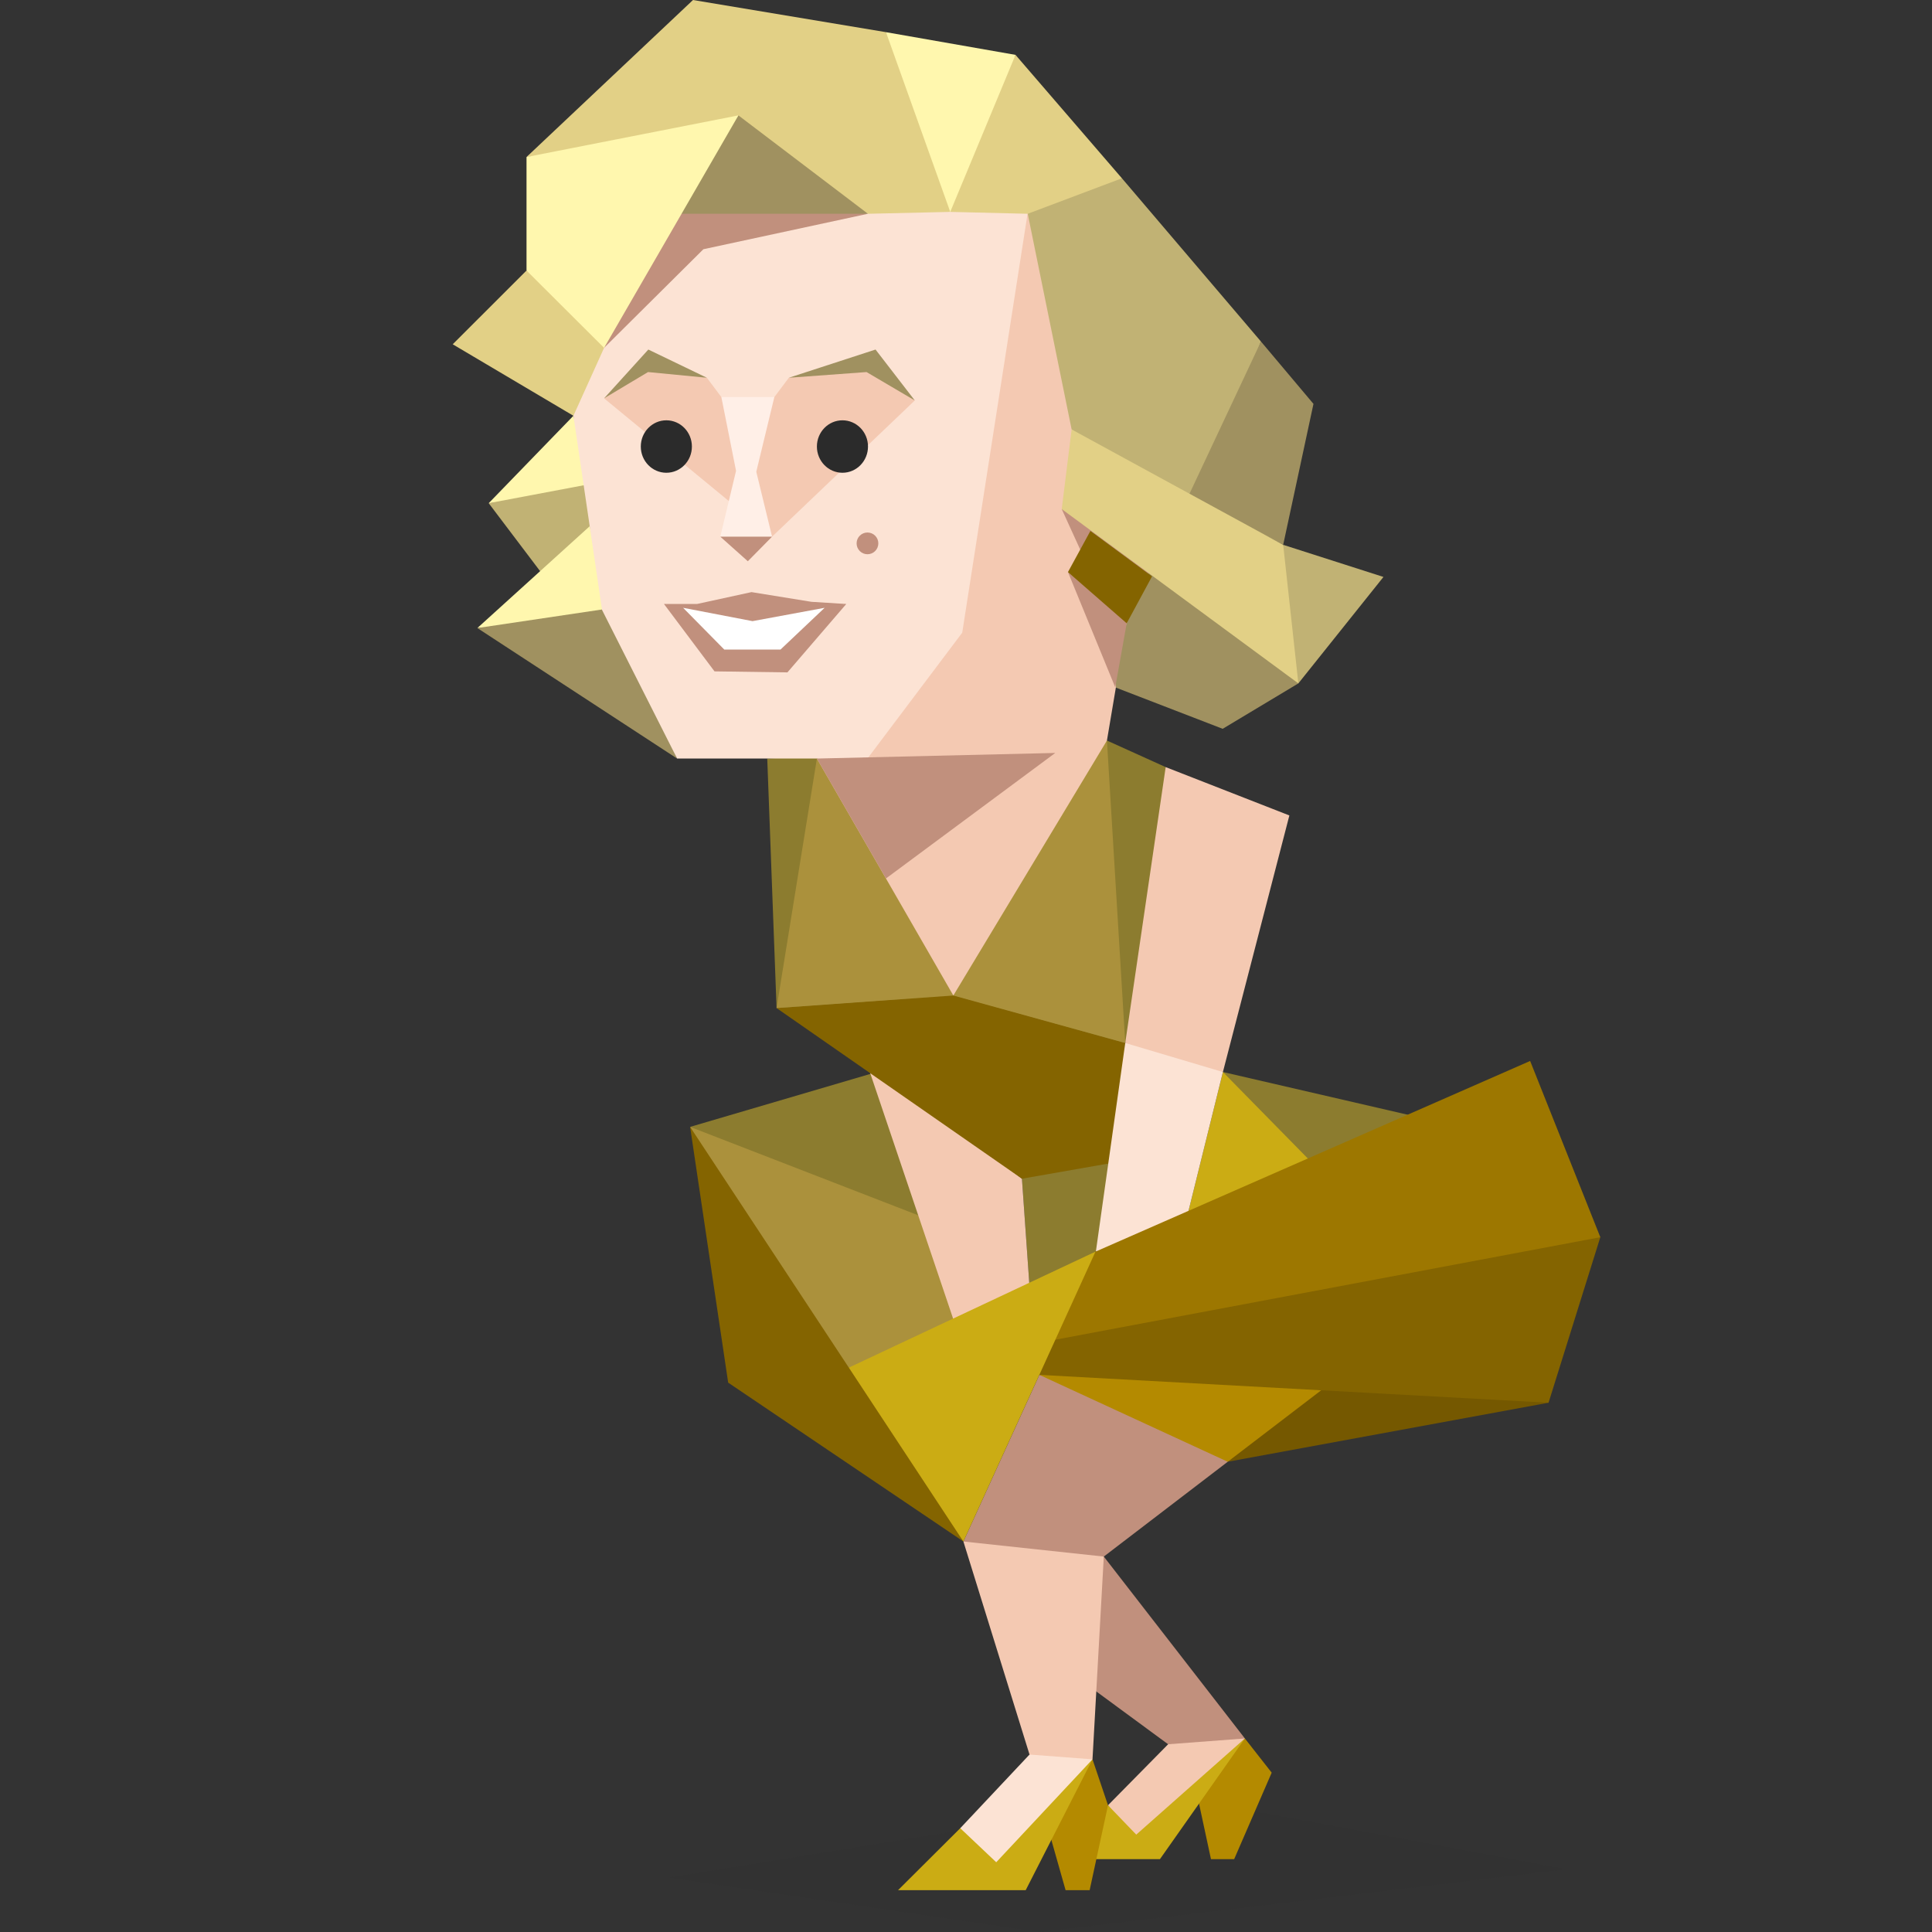 <svg id="illustration_layer_copy" data-name="illustration_layer copy" xmlns="http://www.w3.org/2000/svg" viewBox="0 0 400 400"><rect x="0" y="0" width="400" height="400" fill="#333333" stroke="none"/><defs><style>.cls-1,.cls-18{fill:#2b2b2b;}.cls-1,.cls-10,.cls-11,.cls-12,.cls-13,.cls-14,.cls-15,.cls-16,.cls-17,.cls-2,.cls-3,.cls-4,.cls-5,.cls-6,.cls-7,.cls-8,.cls-9{fill-rule:evenodd;}.cls-1{opacity:0.1;}.cls-2{fill:#755800;}.cls-3{fill:#b48a00;}.cls-19,.cls-4{fill:#c1907d;}.cls-5{fill:#f4c9b2;}.cls-6{fill:#cbac14;}.cls-7{fill:#fce3d4;}.cls-8{fill:#846400;}.cls-9{fill:#8c7c2f;}.cls-10{fill:#ab913c;}.cls-11{fill:#9d7700;}.cls-12{fill:#a09160;}.cls-13{fill:#fff7ae;}.cls-14{fill:#c1b274;}.cls-15{fill:#ffefe7;}.cls-16{fill:#e2d086;}.cls-17{fill:#fff;}</style></defs><title>explorers_ESFP_famous_real_marilyn_monroe</title><polygon class="cls-1" points="138.52 388.74 242.88 371.89 324.28 387.01 215.19 400 138.52 388.74"/><polygon class="cls-2" points="254.19 302.64 320.61 290.42 258.4 277.96 254.19 302.64"/><polygon class="cls-3" points="257.74 359.93 263.29 367.01 255.52 384.92 250.72 384.92 247.45 369.73 257.74 359.93"/><polygon class="cls-4" points="228.53 322.27 257.74 359.93 248.09 366.29 241.85 361.13 218.64 344.07 228.53 322.27"/><polygon class="cls-5" points="241.85 361.13 229.4 373.76 236.25 382.99 257.74 359.93 241.85 361.13"/><polygon class="cls-6" points="235.25 379.84 229.4 373.76 219.29 384.92 240.15 384.92 257.74 359.93 235.25 379.84"/><polygon class="cls-3" points="226.19 364.25 229.4 373.76 225.6 391.34 220.62 391.34 216.84 378.01 226.19 364.25"/><polygon class="cls-4" points="254.19 302.64 228.53 322.27 215.19 329.54 199.46 319.15 215.19 284.65 247.57 290.42 254.19 302.64"/><polygon class="cls-3" points="254.19 302.64 215.19 284.65 247.23 280.38 273.53 287.85 254.19 302.64"/><polygon class="cls-5" points="228.53 322.27 226.19 364.25 218.55 369.14 213.15 363.26 199.46 319.15 228.53 322.27"/><polygon class="cls-7" points="226.19 364.25 208.29 389.71 198.58 386.73 198.81 378.51 213.15 363.26 226.19 364.25"/><polygon class="cls-8" points="199.46 319.15 178.17 277.23 142.88 233.31 150.76 286.26 199.46 319.15"/><polygon class="cls-9" points="142.88 233.31 181.53 221.95 196.88 242.66 197.38 254.43 176.24 253.04 142.88 233.31"/><polygon class="cls-10" points="175.74 283.15 142.88 233.31 197.38 254.43 199.46 278.31 175.74 283.15"/><polygon class="cls-9" points="253.19 221.95 304.68 233.85 266.95 257.89 253.19 221.95"/><polygon class="cls-6" points="253.19 221.95 273.53 242.66 243.26 262.04 253.19 221.95"/><polygon class="cls-9" points="211.58 244.04 213.48 271.04 225.94 265.85 234.01 233.31 211.58 244.04"/><polygon class="cls-9" points="158.85 157.05 160.78 208.71 232.97 215.94 244.65 178.52 241.34 158.82 229.18 153.32 158.85 157.05"/><polygon class="cls-5" points="179.12 219.09 198.42 276.23 213.48 271.04 211.58 244.04 179.12 219.09"/><polygon class="cls-8" points="160.78 208.71 211.58 244.04 231.31 240.58 232.97 215.94 197.38 206.03 160.78 208.71"/><polygon class="cls-7" points="232.97 215.94 244.65 215.58 253.19 221.95 243.26 262.04 225.94 265.85 232.97 215.94"/><polygon class="cls-5" points="232.97 215.94 253.19 221.95 266.95 168.83 241.34 158.82 232.97 215.94"/><polygon class="cls-8" points="187.78 283.15 226.81 259.14 305.33 239.99 331.33 256.15 320.61 290.42 187.78 283.15"/><polygon class="cls-11" points="187.78 283.15 226.81 259.14 316.8 219.66 331.33 256.15 187.78 283.15"/><polygon class="cls-10" points="232.97 215.94 229.18 153.32 204.31 183.71 197.38 206.11 232.97 215.94"/><polygon class="cls-10" points="169.13 157.05 160.78 208.71 197.38 206.11 187.78 186.13 169.13 157.05"/><polygon class="cls-6" points="226.81 259.14 199.46 319.15 175.74 283.15 226.81 259.14"/><polygon class="cls-6" points="206.26 385.56 198.81 378.51 185.93 391.34 212.36 391.34 226.19 364.25 206.26 385.56"/><polygon class="cls-12" points="238.7 117.82 227.32 123.86 230.9 142.31 253.14 150.89 268.81 141.49 257.45 123.92 238.7 117.82"/><polygon class="cls-13" points="118.72 86.08 101.18 104.18 123.18 102.61 118.72 86.08"/><polygon class="cls-14" points="101.18 104.18 112.73 119.45 124.63 114.75 122.01 100.25 101.18 104.18"/><polygon class="cls-13" points="122.09 108.95 98.83 130.03 126.43 128.27 122.09 108.95"/><polygon class="cls-12" points="98.83 130.03 140.19 157.05 126.43 125.92 98.83 130.03"/><polygon class="cls-7" points="112.73 45.43 124.65 126.29 140.19 157.05 169.13 157.05 196.3 164.69 229.82 129.03 241.98 98.89 213.58 38.9 163.25 32.51 112.73 45.43"/><polygon class="cls-5" points="213.58 38.9 199.22 130.99 176.91 160.62 169.13 157.05 197.38 206.11 229.18 153.32 231.03 142.34 230.9 134.35 233.27 129.05 241.98 98.89 213.58 38.9"/><polygon class="cls-5" points="189.4 82.91 159.85 111.11 125.07 82.47 133 75.86 146.35 78.21 149.35 82.21 154.72 86.08 160.32 82.21 163.32 78.21 180.59 75.93 189.4 82.91"/><polygon class="cls-15" points="160.32 82.21 156.58 97.67 159.85 111.11 149.13 111.11 152.39 97.48 149.35 82.21 160.32 82.21"/><polygon class="cls-4" points="159.85 111.11 154.83 116.2 149.13 111.11 159.85 111.11"/><polygon class="cls-4" points="169.13 157.05 218.48 155.89 183.43 181.88 169.13 157.05"/><polygon class="cls-4" points="219.82 105.4 225.86 118.64 221.11 118.44 230.9 142.31 233.27 129.05 241.98 109.27 219.82 105.4"/><polygon class="cls-4" points="179.7 44.26 145.63 51.6 125.07 72.02 136.52 36.91 179.7 44.26"/><polygon class="cls-16" points="196.74 43.87 192.48 22.74 183.43 6.66 143.48 0 109.01 32.51 149.35 28.62 179.7 44.26 196.74 43.87"/><polygon class="cls-12" points="179.7 44.26 152.88 23.89 137.7 44.26 179.7 44.26"/><polygon class="cls-13" points="152.88 23.89 125.07 72.02 114.49 67.17 109.01 56.01 109.01 32.51 152.88 23.89"/><polygon class="cls-16" points="125.07 72.02 109.01 56.01 93.73 71.28 118.72 86.08 125.07 72.02"/><polygon class="cls-13" points="196.74 43.87 206.9 25.46 210.25 11.36 183.43 6.66 196.74 43.87"/><polygon class="cls-16" points="196.74 43.87 210.25 11.36 232.28 36.91 226.12 44.26 212.78 44.26 196.74 43.87"/><polygon class="cls-14" points="212.78 44.26 221.87 88.91 247.27 107.31 261.07 70.71 232.28 36.91 212.78 44.26"/><polygon class="cls-12" points="146.35 78.21 134.23 72.37 125.07 82.47 134.17 77.03 146.35 78.21"/><polygon class="cls-12" points="163.32 78.21 181.27 72.37 189.4 82.91 179.41 77.03 163.32 78.21"/><polygon class="cls-4" points="137.47 125.05 144.3 125.05 155.59 122.59 168 124.6 175.21 125.05 155.8 130.86 137.47 125.05"/><polygon class="cls-4" points="175.21 125.05 163.03 139.21 147.93 139 137.47 125.05 155.18 128.59 175.21 125.05"/><polygon class="cls-17" points="141.43 125.84 149.96 134.49 161.59 134.49 170.73 125.84 155.8 128.6 141.43 125.84"/><ellipse class="cls-18" cx="174.42" cy="92.45" rx="5.29" ry="5.43"/><ellipse class="cls-18" cx="137.96" cy="92.45" rx="5.29" ry="5.43"/><circle class="cls-19" cx="179.6" cy="112.5" r="2.25"/><polygon class="cls-12" points="261.07 70.71 271.94 83.62 265.67 112.8 246.09 102.61 261.07 70.71"/><polygon class="cls-8" points="225.76 109.92 221.11 118.44 233.27 129.05 238.52 119.33 225.76 109.92"/><polygon class="cls-16" points="221.87 88.91 219.82 105.4 268.81 141.49 270.18 124.46 265.67 112.8 221.87 88.91"/><polygon class="cls-14" points="268.81 141.49 286.43 119.45 265.67 112.8 268.81 141.49"/></svg>